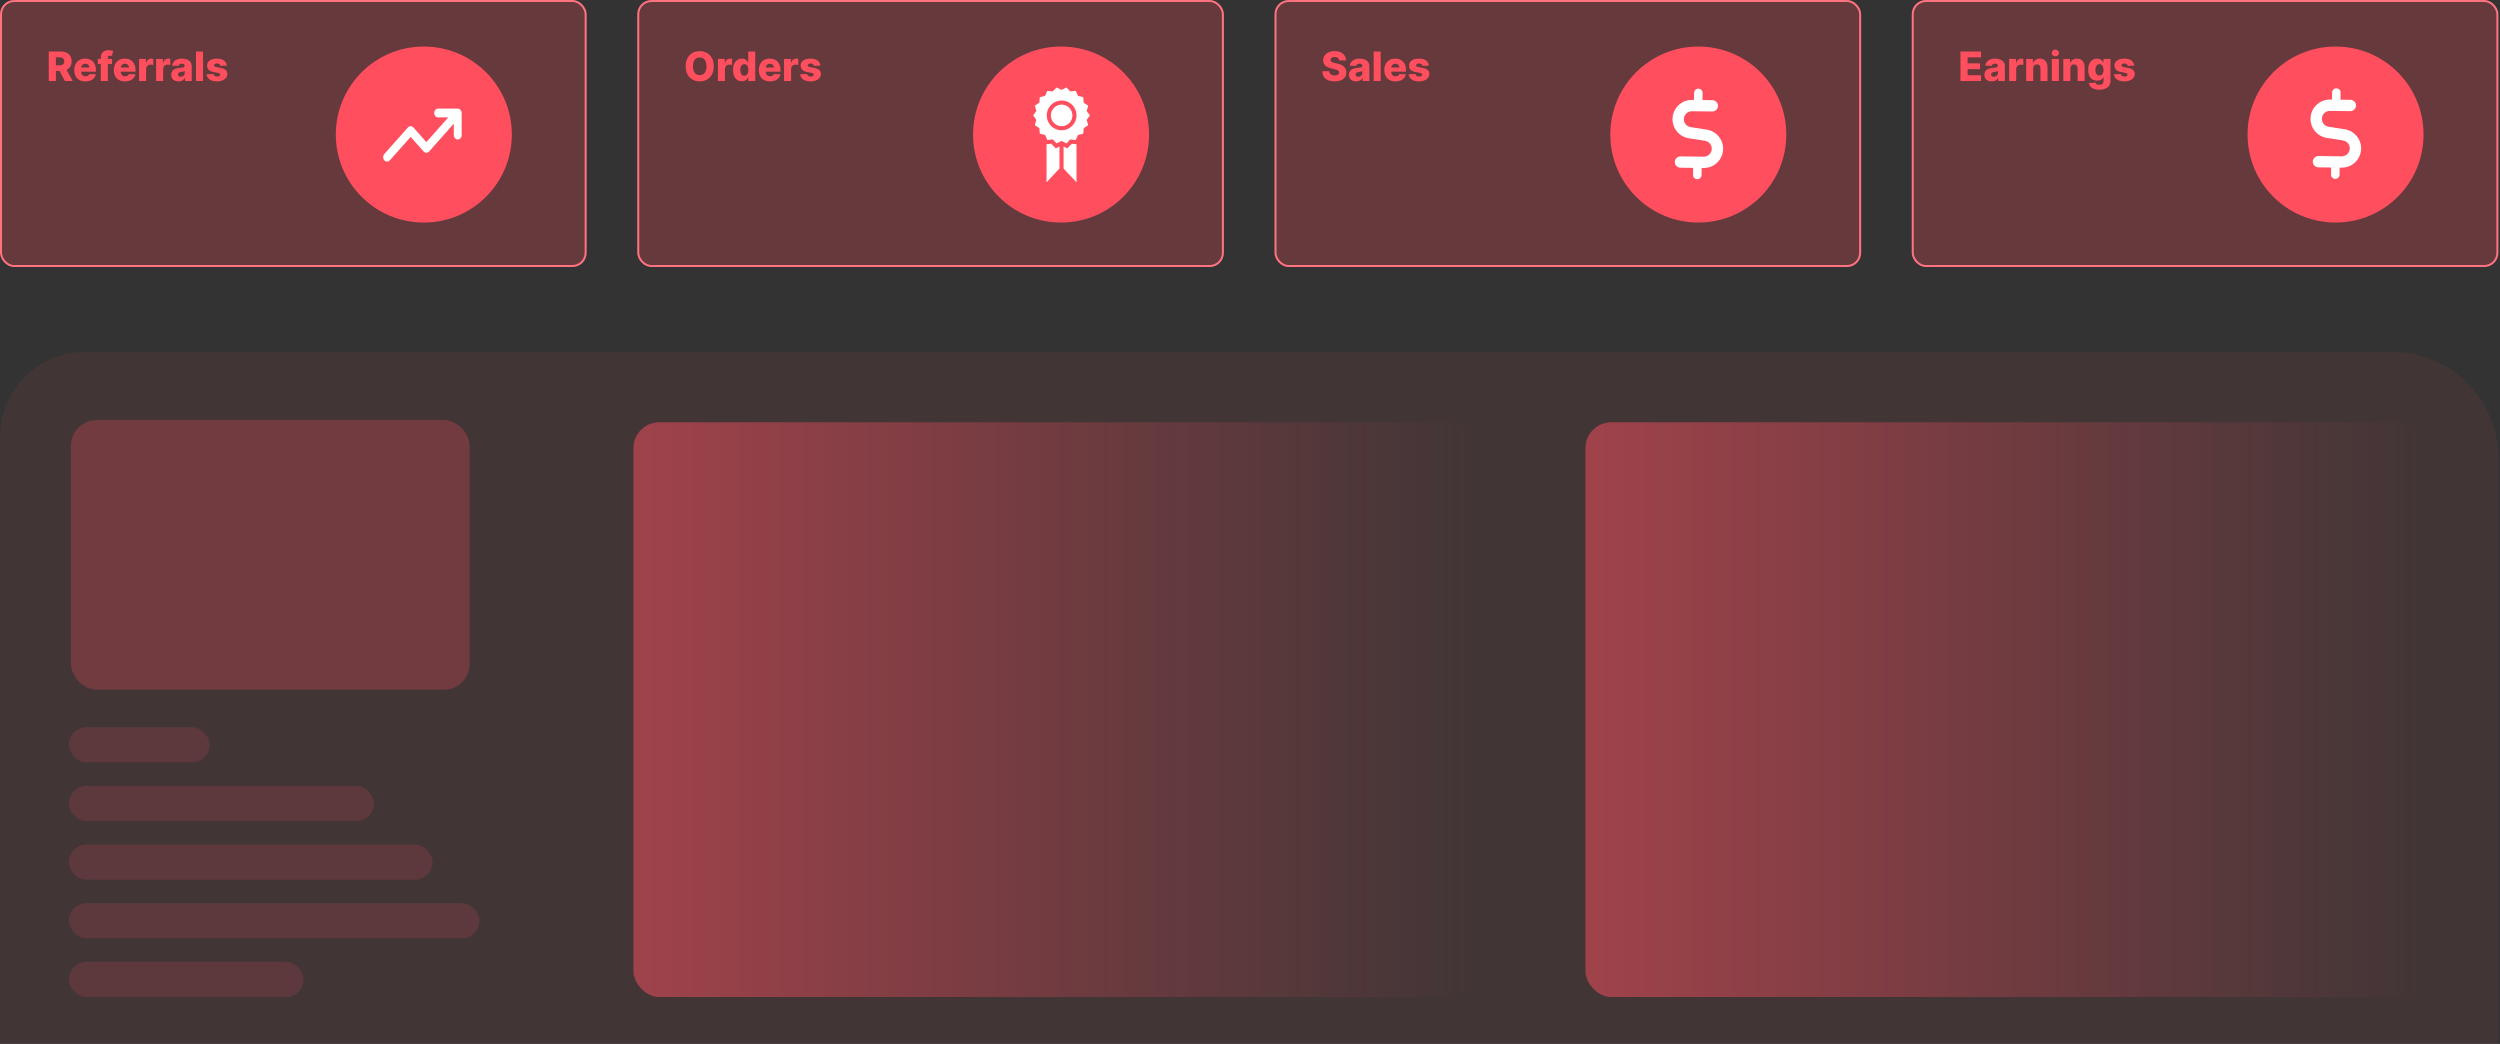 <svg width="1104" height="461" viewBox="0 0 1104 461" fill="none" xmlns="http://www.w3.org/2000/svg">
<rect x="0" y="0" width="1104" height="461" fill="#333333" stroke="none"/>
<rect x="0.447" y="0.447" width="258.179" height="117.029" rx="5.807" fill="#FF4F5F" fill-opacity="0.25" stroke="#FF727F" stroke-width="0.893"/>
<rect x="281.853" y="0.447" width="258.179" height="117.029" rx="5.807" fill="#FF4F5F" fill-opacity="0.25" stroke="#FF727F" stroke-width="0.893"/>
<rect x="563.26" y="0.447" width="258.179" height="117.029" rx="5.807" fill="#FF4F5F" fill-opacity="0.25" stroke="#FF727F" stroke-width="0.893"/>
<rect x="844.666" y="0.447" width="258.179" height="117.029" rx="5.807" fill="#FF4F5F" fill-opacity="0.25" stroke="#FF727F" stroke-width="0.893"/>
<circle cx="468.564" cy="59.411" r="38.861" fill="#FF4F5F"/>
<circle cx="1031.38" cy="59.411" r="38.861" fill="#FF4F5F"/>
<circle cx="749.971" cy="59.411" r="38.861" fill="#FF4F5F"/>
<circle cx="187.158" cy="59.411" r="38.861" fill="#FF4F5F"/>
<path d="M21.531 35.759V22.765H26.898C27.871 22.765 28.711 22.94 29.417 23.291C30.128 23.638 30.676 24.137 31.061 24.789C31.445 25.436 31.638 26.203 31.638 27.092C31.638 27.993 31.441 28.758 31.048 29.389C30.654 30.015 30.096 30.493 29.373 30.823C28.649 31.148 27.793 31.311 26.803 31.311H23.409V28.837H26.219C26.693 28.837 27.089 28.775 27.406 28.653C27.727 28.526 27.971 28.335 28.136 28.081C28.3 27.823 28.383 27.494 28.383 27.092C28.383 26.69 28.3 26.358 28.136 26.096C27.971 25.829 27.727 25.63 27.406 25.499C27.084 25.364 26.689 25.296 26.219 25.296H24.671V35.759H21.531ZM28.846 29.82L32.082 35.759H28.656L25.483 29.82H28.846ZM37.724 35.943C36.705 35.943 35.825 35.742 35.085 35.34C34.349 34.934 33.782 34.357 33.384 33.608C32.991 32.855 32.794 31.96 32.794 30.924C32.794 29.917 32.993 29.038 33.391 28.285C33.788 27.527 34.349 26.939 35.072 26.521C35.795 26.098 36.648 25.886 37.629 25.886C38.323 25.886 38.957 25.994 39.532 26.21C40.108 26.425 40.605 26.745 41.023 27.168C41.442 27.591 41.768 28.113 42.001 28.735C42.233 29.353 42.35 30.061 42.35 30.861V31.635H33.879V29.833H39.463C39.458 29.503 39.38 29.209 39.228 28.951C39.076 28.693 38.866 28.492 38.6 28.348C38.337 28.2 38.035 28.126 37.693 28.126C37.346 28.126 37.035 28.204 36.76 28.361C36.485 28.513 36.267 28.722 36.106 28.989C35.946 29.251 35.861 29.549 35.852 29.884V31.717C35.852 32.115 35.931 32.464 36.087 32.764C36.244 33.06 36.466 33.291 36.753 33.456C37.041 33.621 37.384 33.703 37.781 33.703C38.056 33.703 38.306 33.665 38.53 33.589C38.754 33.513 38.947 33.401 39.107 33.253C39.268 33.105 39.389 32.923 39.469 32.707L42.318 32.789C42.199 33.428 41.939 33.984 41.537 34.458C41.14 34.928 40.617 35.294 39.97 35.556C39.323 35.814 38.574 35.943 37.724 35.943ZM49.473 26.013V28.297H43.205V26.013H49.473ZM44.512 35.759V25.518C44.512 24.765 44.653 24.141 44.937 23.646C45.22 23.147 45.614 22.775 46.117 22.53C46.62 22.28 47.202 22.155 47.862 22.155C48.293 22.155 48.699 22.189 49.08 22.257C49.465 22.32 49.75 22.378 49.936 22.428L49.441 24.7C49.327 24.662 49.188 24.63 49.023 24.605C48.862 24.579 48.71 24.567 48.566 24.567C48.202 24.567 47.953 24.647 47.817 24.808C47.682 24.968 47.614 25.188 47.614 25.468V35.759H44.512ZM55.207 35.943C54.188 35.943 53.308 35.742 52.568 35.34C51.832 34.934 51.265 34.357 50.867 33.608C50.474 32.855 50.278 31.96 50.278 30.924C50.278 29.917 50.476 29.038 50.874 28.285C51.272 27.527 51.832 26.939 52.555 26.521C53.279 26.098 54.131 25.886 55.112 25.886C55.806 25.886 56.44 25.994 57.016 26.21C57.591 26.425 58.088 26.745 58.507 27.168C58.925 27.591 59.251 28.113 59.484 28.735C59.717 29.353 59.833 30.061 59.833 30.861V31.635H51.362V29.833H56.946C56.942 29.503 56.863 29.209 56.711 28.951C56.559 28.693 56.349 28.492 56.083 28.348C55.821 28.2 55.518 28.126 55.176 28.126C54.829 28.126 54.518 28.204 54.243 28.361C53.968 28.513 53.75 28.722 53.59 28.989C53.429 29.251 53.344 29.549 53.336 29.884V31.717C53.336 32.115 53.414 32.464 53.57 32.764C53.727 33.06 53.949 33.291 54.237 33.456C54.524 33.621 54.867 33.703 55.264 33.703C55.539 33.703 55.789 33.665 56.013 33.589C56.237 33.513 56.43 33.401 56.591 33.253C56.751 33.105 56.872 32.923 56.952 32.707L59.801 32.789C59.683 33.428 59.422 33.984 59.021 34.458C58.623 34.928 58.101 35.294 57.453 35.556C56.806 35.814 56.058 35.943 55.207 35.943ZM61.417 35.759V26.013H64.431V27.79H64.533C64.71 27.147 65 26.669 65.402 26.356C65.804 26.038 66.271 25.88 66.804 25.88C66.948 25.88 67.096 25.89 67.248 25.912C67.401 25.928 67.542 25.956 67.673 25.994V28.691C67.525 28.64 67.331 28.6 67.09 28.57C66.853 28.541 66.641 28.526 66.455 28.526C66.087 28.526 65.755 28.608 65.459 28.773C65.167 28.934 64.937 29.16 64.767 29.452C64.603 29.74 64.52 30.078 64.52 30.467V35.759H61.417ZM68.938 35.759V26.013H71.951V27.79H72.053C72.231 27.147 72.52 26.669 72.922 26.356C73.324 26.038 73.791 25.88 74.324 25.88C74.468 25.88 74.616 25.89 74.769 25.912C74.921 25.928 75.062 25.956 75.194 25.994V28.691C75.046 28.64 74.851 28.6 74.61 28.57C74.373 28.541 74.162 28.526 73.975 28.526C73.607 28.526 73.275 28.608 72.979 28.773C72.687 28.934 72.457 29.16 72.288 29.452C72.123 29.74 72.04 30.078 72.04 30.467V35.759H68.938ZM78.839 35.924C78.217 35.924 77.665 35.82 77.183 35.613C76.705 35.401 76.326 35.084 76.047 34.661C75.772 34.234 75.635 33.699 75.635 33.056C75.635 32.514 75.73 32.058 75.92 31.685C76.111 31.313 76.373 31.011 76.707 30.778C77.041 30.545 77.426 30.37 77.862 30.252C78.297 30.129 78.763 30.046 79.257 30.004C79.812 29.953 80.258 29.9 80.596 29.845C80.935 29.786 81.18 29.704 81.332 29.598C81.489 29.488 81.567 29.334 81.567 29.135V29.103C81.567 28.777 81.455 28.526 81.231 28.348C81.007 28.17 80.704 28.081 80.323 28.081C79.913 28.081 79.583 28.17 79.334 28.348C79.084 28.526 78.925 28.771 78.858 29.084L75.996 28.983C76.081 28.39 76.299 27.862 76.65 27.396C77.005 26.927 77.492 26.559 78.109 26.292C78.731 26.022 79.478 25.886 80.349 25.886C80.971 25.886 81.544 25.96 82.068 26.108C82.593 26.252 83.05 26.464 83.439 26.743C83.828 27.018 84.128 27.356 84.34 27.758C84.555 28.16 84.663 28.619 84.663 29.135V35.759H81.745V34.401H81.669C81.495 34.731 81.273 35.01 81.002 35.239C80.736 35.467 80.421 35.638 80.057 35.752C79.697 35.867 79.291 35.924 78.839 35.924ZM79.797 33.893C80.131 33.893 80.431 33.826 80.698 33.69C80.969 33.555 81.184 33.369 81.345 33.132C81.506 32.891 81.586 32.612 81.586 32.294V31.368C81.497 31.415 81.389 31.457 81.263 31.495C81.14 31.533 81.004 31.569 80.856 31.603C80.708 31.637 80.556 31.666 80.4 31.692C80.243 31.717 80.093 31.74 79.949 31.762C79.657 31.808 79.408 31.88 79.2 31.977C78.997 32.075 78.841 32.201 78.731 32.358C78.625 32.51 78.572 32.692 78.572 32.904C78.572 33.225 78.686 33.47 78.915 33.64C79.148 33.809 79.442 33.893 79.797 33.893ZM89.663 22.765V35.759H86.56V22.765H89.663ZM100.146 28.989L97.297 29.065C97.268 28.862 97.188 28.682 97.056 28.526C96.925 28.365 96.754 28.24 96.543 28.151C96.335 28.058 96.094 28.012 95.819 28.012C95.46 28.012 95.153 28.084 94.899 28.227C94.65 28.371 94.527 28.566 94.531 28.811C94.527 29.002 94.603 29.166 94.76 29.306C94.92 29.446 95.206 29.558 95.616 29.642L97.494 29.998C98.467 30.184 99.19 30.493 99.664 30.924C100.142 31.355 100.383 31.927 100.387 32.637C100.383 33.306 100.184 33.887 99.791 34.382C99.402 34.877 98.869 35.262 98.192 35.537C97.515 35.807 96.741 35.943 95.87 35.943C94.478 35.943 93.381 35.657 92.577 35.086C91.778 34.511 91.321 33.741 91.207 32.777L94.271 32.701C94.339 33.056 94.514 33.327 94.798 33.513C95.081 33.699 95.443 33.792 95.883 33.792C96.28 33.792 96.604 33.718 96.853 33.57C97.103 33.422 97.23 33.225 97.234 32.98C97.23 32.76 97.132 32.584 96.942 32.453C96.752 32.318 96.454 32.212 96.048 32.136L94.347 31.812C93.37 31.635 92.642 31.307 92.165 30.829C91.686 30.347 91.45 29.733 91.454 28.989C91.45 28.337 91.623 27.781 91.974 27.32C92.325 26.855 92.824 26.5 93.472 26.254C94.119 26.009 94.882 25.886 95.762 25.886C97.082 25.886 98.122 26.163 98.884 26.717C99.645 27.267 100.066 28.024 100.146 28.989Z" fill="#FF4F5F"/>
<path d="M315.202 29.262C315.202 30.691 314.927 31.903 314.377 32.897C313.827 33.891 313.082 34.646 312.143 35.162C311.209 35.678 310.16 35.936 308.996 35.936C307.829 35.936 306.778 35.676 305.843 35.156C304.908 34.636 304.166 33.881 303.616 32.891C303.07 31.897 302.797 30.687 302.797 29.262C302.797 27.832 303.07 26.62 303.616 25.626C304.166 24.632 304.908 23.877 305.843 23.361C306.778 22.845 307.829 22.587 308.996 22.587C310.16 22.587 311.209 22.845 312.143 23.361C313.082 23.877 313.827 24.632 314.377 25.626C314.927 26.62 315.202 27.832 315.202 29.262ZM311.991 29.262C311.991 28.416 311.871 27.701 311.629 27.117C311.393 26.533 311.05 26.091 310.602 25.791C310.157 25.491 309.622 25.341 308.996 25.341C308.375 25.341 307.84 25.491 307.391 25.791C306.943 26.091 306.598 26.533 306.357 27.117C306.12 27.701 306.002 28.416 306.002 29.262C306.002 30.108 306.12 30.823 306.357 31.406C306.598 31.99 306.943 32.432 307.391 32.732C307.84 33.033 308.375 33.183 308.996 33.183C309.622 33.183 310.157 33.033 310.602 32.732C311.05 32.432 311.393 31.99 311.629 31.406C311.871 30.823 311.991 30.108 311.991 29.262ZM317.035 35.759V26.013H320.049V27.79H320.151C320.328 27.147 320.618 26.669 321.02 26.356C321.422 26.038 321.889 25.88 322.422 25.88C322.566 25.88 322.714 25.89 322.866 25.912C323.018 25.928 323.16 25.956 323.291 25.994V28.691C323.143 28.64 322.949 28.6 322.708 28.57C322.471 28.541 322.259 28.526 322.073 28.526C321.705 28.526 321.373 28.608 321.077 28.773C320.785 28.934 320.555 29.16 320.385 29.452C320.22 29.74 320.138 30.078 320.138 30.467V35.759H317.035ZM327.609 35.898C326.89 35.898 326.236 35.712 325.648 35.34C325.06 34.968 324.591 34.41 324.24 33.665C323.889 32.92 323.713 31.996 323.713 30.892C323.713 29.746 323.895 28.803 324.259 28.062C324.623 27.322 325.099 26.774 325.686 26.419C326.279 26.064 326.915 25.886 327.596 25.886C328.108 25.886 328.546 25.975 328.91 26.153C329.273 26.326 329.574 26.55 329.811 26.825C330.048 27.1 330.227 27.386 330.35 27.682H330.413V22.765H333.516V35.759H330.445V34.179H330.35C330.219 34.479 330.033 34.761 329.792 35.023C329.551 35.285 329.248 35.496 328.884 35.657C328.525 35.818 328.1 35.898 327.609 35.898ZM328.688 33.481C329.064 33.481 329.386 33.375 329.652 33.164C329.919 32.948 330.124 32.646 330.267 32.256C330.411 31.867 330.483 31.41 330.483 30.886C330.483 30.353 330.411 29.894 330.267 29.509C330.128 29.124 329.923 28.828 329.652 28.621C329.386 28.414 329.064 28.31 328.688 28.31C328.303 28.31 327.977 28.416 327.71 28.627C327.444 28.839 327.241 29.137 327.101 29.522C326.966 29.907 326.898 30.361 326.898 30.886C326.898 31.41 326.968 31.867 327.108 32.256C327.247 32.646 327.448 32.948 327.71 33.164C327.977 33.375 328.303 33.481 328.688 33.481ZM340.034 35.943C339.014 35.943 338.135 35.742 337.394 35.34C336.658 34.934 336.092 34.357 335.694 33.608C335.301 32.855 335.104 31.96 335.104 30.924C335.104 29.917 335.303 29.038 335.7 28.285C336.098 27.527 336.658 26.939 337.382 26.521C338.105 26.098 338.957 25.886 339.939 25.886C340.632 25.886 341.267 25.994 341.842 26.21C342.417 26.425 342.914 26.745 343.333 27.168C343.752 27.591 344.078 28.113 344.31 28.735C344.543 29.353 344.659 30.061 344.659 30.861V31.635H336.189V29.833H341.772C341.768 29.503 341.69 29.209 341.537 28.951C341.385 28.693 341.176 28.492 340.909 28.348C340.647 28.2 340.345 28.126 340.002 28.126C339.655 28.126 339.344 28.204 339.069 28.361C338.794 28.513 338.577 28.722 338.416 28.989C338.255 29.251 338.17 29.549 338.162 29.884V31.717C338.162 32.115 338.24 32.464 338.397 32.764C338.553 33.06 338.775 33.291 339.063 33.456C339.351 33.621 339.693 33.703 340.091 33.703C340.366 33.703 340.615 33.665 340.84 33.589C341.064 33.513 341.256 33.401 341.417 33.253C341.578 33.105 341.698 32.923 341.779 32.707L344.627 32.789C344.509 33.428 344.249 33.984 343.847 34.458C343.449 34.928 342.927 35.294 342.28 35.556C341.633 35.814 340.884 35.943 340.034 35.943ZM346.244 35.759V26.013H349.258V27.79H349.359C349.537 27.147 349.827 26.669 350.228 26.356C350.63 26.038 351.098 25.88 351.631 25.88C351.774 25.88 351.922 25.89 352.075 25.912C352.227 25.928 352.369 25.956 352.5 25.994V28.691C352.352 28.64 352.157 28.6 351.916 28.57C351.679 28.541 351.468 28.526 351.282 28.526C350.914 28.526 350.582 28.608 350.285 28.773C349.994 28.934 349.763 29.16 349.594 29.452C349.429 29.74 349.346 30.078 349.346 30.467V35.759H346.244ZM362.272 28.989L359.424 29.065C359.394 28.862 359.314 28.682 359.183 28.526C359.051 28.365 358.88 28.24 358.669 28.151C358.461 28.058 358.22 28.012 357.945 28.012C357.586 28.012 357.279 28.084 357.025 28.227C356.776 28.371 356.653 28.566 356.657 28.811C356.653 29.002 356.729 29.166 356.886 29.306C357.046 29.446 357.332 29.558 357.742 29.642L359.62 29.998C360.593 30.184 361.316 30.493 361.79 30.924C362.268 31.355 362.509 31.927 362.514 32.637C362.509 33.306 362.311 33.887 361.917 34.382C361.528 34.877 360.995 35.262 360.318 35.537C359.641 35.807 358.867 35.943 357.996 35.943C356.604 35.943 355.507 35.657 354.703 35.086C353.904 34.511 353.447 33.741 353.333 32.777L356.397 32.701C356.465 33.056 356.64 33.327 356.924 33.513C357.207 33.699 357.569 33.792 358.009 33.792C358.406 33.792 358.73 33.718 358.979 33.57C359.229 33.422 359.356 33.225 359.36 32.98C359.356 32.76 359.259 32.584 359.068 32.453C358.878 32.318 358.58 32.212 358.174 32.136L356.473 31.812C355.496 31.635 354.769 31.307 354.291 30.829C353.813 30.347 353.576 29.733 353.58 28.989C353.576 28.337 353.749 27.781 354.1 27.32C354.451 26.855 354.95 26.5 355.598 26.254C356.245 26.009 357.008 25.886 357.888 25.886C359.208 25.886 360.248 26.163 361.01 26.717C361.771 27.267 362.192 28.024 362.272 28.989Z" fill="#FF4F5F"/>
<path d="M591.367 26.66C591.325 26.195 591.137 25.833 590.803 25.575C590.473 25.313 590.001 25.182 589.388 25.182C588.982 25.182 588.643 25.235 588.373 25.341C588.102 25.446 587.899 25.592 587.763 25.778C587.628 25.96 587.558 26.17 587.554 26.407C587.546 26.601 587.584 26.772 587.668 26.92C587.757 27.069 587.884 27.2 588.049 27.314C588.218 27.424 588.421 27.521 588.658 27.606C588.895 27.69 589.161 27.764 589.458 27.828L590.574 28.081C591.217 28.221 591.784 28.407 592.275 28.64C592.77 28.872 593.184 29.15 593.518 29.471C593.857 29.793 594.113 30.163 594.286 30.581C594.459 31 594.548 31.47 594.552 31.99C594.548 32.811 594.341 33.515 593.931 34.103C593.52 34.691 592.93 35.141 592.16 35.454C591.395 35.767 590.471 35.924 589.388 35.924C588.301 35.924 587.353 35.761 586.545 35.435C585.737 35.109 585.109 34.615 584.661 33.95C584.212 33.286 583.982 32.447 583.969 31.432H586.977C587.002 31.85 587.114 32.199 587.313 32.478C587.512 32.758 587.785 32.969 588.131 33.113C588.483 33.257 588.889 33.329 589.35 33.329C589.773 33.329 590.132 33.272 590.428 33.157C590.729 33.043 590.959 32.885 591.12 32.681C591.281 32.478 591.363 32.246 591.367 31.984C591.363 31.738 591.287 31.529 591.139 31.355C590.991 31.178 590.762 31.026 590.454 30.899C590.149 30.767 589.76 30.647 589.286 30.537L587.928 30.22C586.803 29.962 585.917 29.545 585.27 28.97C584.623 28.39 584.301 27.608 584.305 26.622C584.301 25.819 584.517 25.114 584.953 24.509C585.388 23.904 585.991 23.433 586.761 23.095C587.531 22.756 588.408 22.587 589.394 22.587C590.401 22.587 591.274 22.758 592.014 23.101C592.759 23.439 593.336 23.915 593.747 24.528C594.157 25.142 594.366 25.852 594.375 26.66H591.367ZM598.886 35.924C598.264 35.924 597.712 35.82 597.23 35.613C596.752 35.401 596.373 35.084 596.094 34.661C595.819 34.234 595.682 33.699 595.682 33.056C595.682 32.514 595.777 32.058 595.967 31.685C596.158 31.313 596.42 31.011 596.754 30.778C597.088 30.545 597.473 30.37 597.909 30.252C598.345 30.129 598.81 30.046 599.305 30.004C599.859 29.953 600.305 29.9 600.643 29.845C600.982 29.786 601.227 29.704 601.379 29.598C601.536 29.488 601.614 29.334 601.614 29.135V29.103C601.614 28.777 601.502 28.526 601.278 28.348C601.054 28.17 600.751 28.081 600.371 28.081C599.96 28.081 599.63 28.17 599.381 28.348C599.131 28.526 598.973 28.771 598.905 29.084L596.043 28.983C596.128 28.39 596.346 27.862 596.697 27.396C597.052 26.927 597.539 26.559 598.156 26.292C598.778 26.022 599.525 25.886 600.396 25.886C601.018 25.886 601.591 25.96 602.115 26.108C602.64 26.252 603.097 26.464 603.486 26.743C603.875 27.018 604.175 27.356 604.387 27.758C604.603 28.16 604.711 28.619 604.711 29.135V35.759H601.792V34.401H601.716C601.542 34.731 601.32 35.01 601.05 35.239C600.783 35.467 600.468 35.638 600.104 35.752C599.745 35.867 599.339 35.924 598.886 35.924ZM599.844 33.893C600.178 33.893 600.478 33.826 600.745 33.69C601.016 33.555 601.231 33.369 601.392 33.132C601.553 32.891 601.633 32.612 601.633 32.294V31.368C601.544 31.415 601.437 31.457 601.31 31.495C601.187 31.533 601.052 31.569 600.904 31.603C600.756 31.637 600.603 31.666 600.447 31.692C600.29 31.717 600.14 31.74 599.996 31.762C599.704 31.808 599.455 31.88 599.248 31.977C599.045 32.075 598.888 32.201 598.778 32.358C598.672 32.51 598.619 32.692 598.619 32.904C598.619 33.225 598.734 33.47 598.962 33.64C599.195 33.809 599.489 33.893 599.844 33.893ZM609.71 22.765V35.759H606.608V22.765H609.71ZM616.241 35.943C615.221 35.943 614.341 35.742 613.601 35.34C612.865 34.934 612.298 34.357 611.901 33.608C611.507 32.855 611.311 31.96 611.311 30.924C611.311 29.917 611.51 29.038 611.907 28.285C612.305 27.527 612.865 26.939 613.589 26.521C614.312 26.098 615.164 25.886 616.145 25.886C616.839 25.886 617.474 25.994 618.049 26.21C618.624 26.425 619.121 26.745 619.54 27.168C619.959 27.591 620.284 28.113 620.517 28.735C620.75 29.353 620.866 30.061 620.866 30.861V31.635H612.396V29.833H617.979C617.975 29.503 617.897 29.209 617.744 28.951C617.592 28.693 617.383 28.492 617.116 28.348C616.854 28.2 616.552 28.126 616.209 28.126C615.862 28.126 615.551 28.204 615.276 28.361C615.001 28.513 614.783 28.722 614.623 28.989C614.462 29.251 614.377 29.549 614.369 29.884V31.717C614.369 32.115 614.447 32.464 614.604 32.764C614.76 33.06 614.982 33.291 615.27 33.456C615.558 33.621 615.9 33.703 616.298 33.703C616.573 33.703 616.822 33.665 617.046 33.589C617.271 33.513 617.463 33.401 617.624 33.253C617.785 33.105 617.905 32.923 617.985 32.707L620.834 32.789C620.716 33.428 620.456 33.984 620.054 34.458C619.656 34.928 619.134 35.294 618.487 35.556C617.84 35.814 617.091 35.943 616.241 35.943ZM630.959 28.989L628.11 29.065C628.081 28.862 628 28.682 627.869 28.526C627.738 28.365 627.567 28.24 627.355 28.151C627.148 28.058 626.907 28.012 626.632 28.012C626.272 28.012 625.966 28.084 625.712 28.227C625.462 28.371 625.34 28.566 625.344 28.811C625.34 29.002 625.416 29.166 625.572 29.306C625.733 29.446 626.019 29.558 626.429 29.642L628.307 29.998C629.28 30.184 630.003 30.493 630.477 30.924C630.955 31.355 631.196 31.927 631.2 32.637C631.196 33.306 630.997 33.887 630.604 34.382C630.215 34.877 629.682 35.262 629.005 35.537C628.328 35.807 627.554 35.943 626.683 35.943C625.291 35.943 624.193 35.657 623.39 35.086C622.59 34.511 622.133 33.741 622.019 32.777L625.084 32.701C625.151 33.056 625.327 33.327 625.61 33.513C625.894 33.699 626.255 33.792 626.695 33.792C627.093 33.792 627.417 33.718 627.666 33.57C627.916 33.422 628.043 33.225 628.047 32.98C628.043 32.76 627.945 32.584 627.755 32.453C627.565 32.318 627.266 32.212 626.86 32.136L625.16 31.812C624.183 31.635 623.455 31.307 622.977 30.829C622.499 30.347 622.262 29.733 622.267 28.989C622.262 28.337 622.436 27.781 622.787 27.32C623.138 26.855 623.637 26.5 624.284 26.254C624.932 26.009 625.695 25.886 626.575 25.886C627.895 25.886 628.935 26.163 629.696 26.717C630.458 27.267 630.879 28.024 630.959 28.989Z" fill="#FF4F5F"/>
<path d="M865.75 35.759V22.765H874.81V25.315H868.891V27.98H874.347V30.537H868.891V33.208H874.81V35.759H865.75ZM879.525 35.924C878.903 35.924 878.351 35.82 877.869 35.613C877.391 35.401 877.012 35.084 876.733 34.661C876.458 34.234 876.321 33.699 876.321 33.056C876.321 32.514 876.416 32.058 876.606 31.685C876.796 31.313 877.059 31.011 877.393 30.778C877.727 30.545 878.112 30.37 878.548 30.252C878.983 30.129 879.449 30.046 879.943 30.004C880.498 29.953 880.944 29.9 881.282 29.845C881.621 29.786 881.866 29.704 882.018 29.598C882.175 29.488 882.253 29.334 882.253 29.135V29.103C882.253 28.777 882.141 28.526 881.917 28.348C881.693 28.17 881.39 28.081 881.009 28.081C880.599 28.081 880.269 28.17 880.02 28.348C879.77 28.526 879.611 28.771 879.544 29.084L876.682 28.983C876.767 28.39 876.985 27.862 877.336 27.396C877.691 26.927 878.177 26.559 878.795 26.292C879.417 26.022 880.163 25.886 881.035 25.886C881.657 25.886 882.23 25.96 882.754 26.108C883.279 26.252 883.736 26.464 884.125 26.743C884.514 27.018 884.814 27.356 885.026 27.758C885.241 28.16 885.349 28.619 885.349 29.135V35.759H882.431V34.401H882.355C882.181 34.731 881.959 35.01 881.688 35.239C881.422 35.467 881.107 35.638 880.743 35.752C880.383 35.867 879.977 35.924 879.525 35.924ZM880.483 33.893C880.817 33.893 881.117 33.826 881.384 33.69C881.654 33.555 881.87 33.369 882.031 33.132C882.192 32.891 882.272 32.612 882.272 32.294V31.368C882.183 31.415 882.075 31.457 881.948 31.495C881.826 31.533 881.69 31.569 881.542 31.603C881.394 31.637 881.242 31.666 881.086 31.692C880.929 31.717 880.779 31.74 880.635 31.762C880.343 31.808 880.094 31.88 879.886 31.977C879.683 32.075 879.527 32.201 879.417 32.358C879.311 32.51 879.258 32.692 879.258 32.904C879.258 33.225 879.372 33.47 879.601 33.64C879.833 33.809 880.127 33.893 880.483 33.893ZM887.246 35.759V26.013H890.26V27.79H890.362C890.539 27.147 890.829 26.669 891.231 26.356C891.633 26.038 892.1 25.88 892.633 25.88C892.777 25.88 892.925 25.89 893.077 25.912C893.23 25.928 893.371 25.956 893.502 25.994V28.691C893.354 28.64 893.16 28.6 892.919 28.57C892.682 28.541 892.47 28.526 892.284 28.526C891.916 28.526 891.584 28.608 891.288 28.773C890.996 28.934 890.766 29.16 890.596 29.452C890.431 29.74 890.349 30.078 890.349 30.467V35.759H887.246ZM897.869 30.201V35.759H894.767V26.013H897.717V27.802H897.825C898.041 27.206 898.409 26.738 898.929 26.4C899.449 26.058 900.069 25.886 900.788 25.886C901.473 25.886 902.067 26.041 902.571 26.349C903.078 26.654 903.472 27.081 903.751 27.631C904.034 28.177 904.174 28.815 904.17 29.547V35.759H901.067V30.156C901.071 29.615 900.934 29.192 900.655 28.887C900.38 28.583 899.997 28.43 899.506 28.43C899.18 28.43 898.893 28.502 898.643 28.646C898.398 28.786 898.208 28.987 898.072 29.249C897.941 29.511 897.873 29.828 897.869 30.201ZM906.091 35.759V26.013H909.193V35.759H906.091ZM907.645 24.877C907.209 24.877 906.835 24.734 906.522 24.446C906.209 24.154 906.052 23.803 906.052 23.393C906.052 22.987 906.209 22.64 906.522 22.352C906.835 22.06 907.209 21.914 907.645 21.914C908.085 21.914 908.459 22.06 908.768 22.352C909.081 22.64 909.238 22.987 909.238 23.393C909.238 23.803 909.081 24.154 908.768 24.446C908.459 24.734 908.085 24.877 907.645 24.877ZM914.271 30.201V35.759H911.168V26.013H914.118V27.802H914.226C914.442 27.206 914.81 26.738 915.33 26.4C915.851 26.058 916.47 25.886 917.189 25.886C917.875 25.886 918.469 26.041 918.972 26.349C919.48 26.654 919.873 27.081 920.152 27.631C920.436 28.177 920.575 28.815 920.571 29.547V35.759H917.468V30.156C917.473 29.615 917.335 29.192 917.056 28.887C916.781 28.583 916.398 28.43 915.908 28.43C915.582 28.43 915.294 28.502 915.045 28.646C914.799 28.786 914.609 28.987 914.474 29.249C914.343 29.511 914.275 29.828 914.271 30.201ZM927.035 39.617C926.109 39.617 925.315 39.487 924.656 39.229C923.996 38.971 923.478 38.618 923.101 38.17C922.725 37.721 922.498 37.214 922.422 36.647L925.36 36.482C925.415 36.681 925.516 36.854 925.664 37.002C925.817 37.15 926.013 37.265 926.254 37.345C926.5 37.425 926.787 37.466 927.117 37.466C927.638 37.466 928.067 37.339 928.405 37.085C928.748 36.835 928.919 36.398 928.919 35.772V34.058H928.811C928.689 34.359 928.503 34.627 928.253 34.864C928.004 35.101 927.693 35.287 927.32 35.422C926.952 35.558 926.529 35.626 926.051 35.626C925.341 35.626 924.689 35.461 924.097 35.131C923.509 34.797 923.038 34.28 922.682 33.583C922.331 32.88 922.156 31.977 922.156 30.873C922.156 29.735 922.338 28.799 922.701 28.062C923.065 27.322 923.541 26.774 924.129 26.419C924.721 26.064 925.358 25.886 926.039 25.886C926.551 25.886 926.988 25.975 927.352 26.153C927.72 26.326 928.023 26.55 928.259 26.825C928.496 27.1 928.676 27.386 928.799 27.682H928.888V26.013H931.978V35.797C931.978 36.622 931.77 37.318 931.356 37.884C930.941 38.451 930.362 38.88 929.617 39.172C928.873 39.468 928.012 39.617 927.035 39.617ZM927.13 33.367C927.507 33.367 927.828 33.267 928.094 33.069C928.361 32.87 928.566 32.584 928.71 32.212C928.854 31.84 928.926 31.393 928.926 30.873C928.926 30.345 928.854 29.89 928.71 29.509C928.57 29.124 928.365 28.828 928.094 28.621C927.828 28.414 927.507 28.31 927.13 28.31C926.745 28.31 926.419 28.416 926.153 28.627C925.886 28.839 925.683 29.137 925.544 29.522C925.408 29.902 925.341 30.353 925.341 30.873C925.341 31.393 925.411 31.84 925.55 32.212C925.69 32.584 925.891 32.87 926.153 33.069C926.419 33.267 926.745 33.367 927.13 33.367ZM942.464 28.989L939.615 29.065C939.586 28.862 939.505 28.682 939.374 28.526C939.243 28.365 939.072 28.24 938.86 28.151C938.653 28.058 938.412 28.012 938.137 28.012C937.777 28.012 937.471 28.084 937.217 28.227C936.967 28.371 936.845 28.566 936.849 28.811C936.845 29.002 936.921 29.166 937.077 29.306C937.238 29.446 937.523 29.558 937.934 29.642L939.812 29.998C940.785 30.184 941.508 30.493 941.982 30.924C942.46 31.355 942.701 31.927 942.705 32.637C942.701 33.306 942.502 33.887 942.109 34.382C941.719 34.877 941.187 35.262 940.51 35.537C939.833 35.807 939.059 35.943 938.188 35.943C936.796 35.943 935.698 35.657 934.895 35.086C934.095 34.511 933.638 33.741 933.524 32.777L936.589 32.701C936.656 33.056 936.832 33.327 937.115 33.513C937.399 33.699 937.76 33.792 938.2 33.792C938.598 33.792 938.921 33.718 939.171 33.57C939.421 33.422 939.547 33.225 939.552 32.98C939.547 32.76 939.45 32.584 939.26 32.453C939.069 32.318 938.771 32.212 938.365 32.136L936.665 31.812C935.688 31.635 934.96 31.307 934.482 30.829C934.004 30.347 933.767 29.733 933.772 28.989C933.767 28.337 933.941 27.781 934.292 27.32C934.643 26.855 935.142 26.5 935.789 26.254C936.436 26.009 937.2 25.886 938.08 25.886C939.399 25.886 940.44 26.163 941.201 26.717C941.963 27.267 942.384 28.024 942.464 28.989Z" fill="#FF4F5F"/>
<path d="M203.731 49.163C203.555 48.686 203.219 48.308 202.795 48.11C202.587 48.01 202.363 47.957 202.137 47.954H193.474C193.015 47.954 192.574 48.16 192.249 48.525C191.924 48.891 191.741 49.386 191.741 49.903C191.741 50.42 191.924 50.916 192.249 51.282C192.574 51.647 193.015 51.852 193.474 51.852H197.961L188.276 62.748L182.576 56.316C182.415 56.133 182.223 55.988 182.012 55.889C181.801 55.79 181.575 55.739 181.346 55.739C181.117 55.739 180.891 55.79 180.68 55.889C180.468 55.988 180.277 56.133 180.116 56.316L169.72 68.011C169.558 68.192 169.429 68.408 169.341 68.645C169.253 68.883 169.208 69.138 169.208 69.395C169.208 69.652 169.253 69.907 169.341 70.144C169.429 70.382 169.558 70.598 169.72 70.779C169.881 70.962 170.073 71.106 170.284 71.205C170.495 71.304 170.722 71.355 170.95 71.355C171.179 71.355 171.406 71.304 171.617 71.205C171.828 71.106 172.019 70.962 172.181 70.779L181.346 60.448L187.046 66.88C187.207 67.063 187.399 67.208 187.61 67.307C187.821 67.406 188.048 67.457 188.276 67.457C188.505 67.457 188.731 67.406 188.943 67.307C189.154 67.208 189.345 67.063 189.506 66.88L200.404 54.601V59.649C200.404 60.166 200.587 60.662 200.912 61.027C201.237 61.393 201.677 61.598 202.137 61.598C202.596 61.598 203.037 61.393 203.362 61.027C203.687 60.662 203.87 60.166 203.87 59.649V49.903C203.867 49.649 203.82 49.397 203.731 49.163Z" fill="white"/>
<path d="M473.32 63.467L475.387 63.684V80.51L469.677 74.413V64.713L471.336 65.523L473.32 63.467ZM464.219 63.467L462.151 63.684V80.51L467.861 74.413V64.713L466.203 65.523L464.219 63.467ZM479.878 52.925L480.547 55.254L478.539 56.608L478.371 59.027L476.021 59.612L475.037 61.826L472.628 61.571L470.946 63.309L468.77 62.246L466.593 63.309L464.911 61.565L462.502 61.82L461.518 59.606L459.168 59.027L459 56.611L456.986 55.252L457.655 52.924L456.236 50.962L457.66 49.003L456.986 46.679L458.996 45.325L459.164 42.909L461.518 42.33L462.502 40.116L464.911 40.37L466.593 38.627L468.77 39.69L470.946 38.627L472.628 40.37L475.037 40.116L476.021 42.33L478.371 42.915L478.539 45.331L480.547 46.685L479.878 49.013L481.304 50.962L479.878 52.925ZM475.397 50.962C475.397 49.661 475.012 48.39 474.289 47.308C473.566 46.226 472.539 45.383 471.337 44.885C470.135 44.388 468.812 44.257 467.536 44.511C466.261 44.765 465.088 45.391 464.169 46.311C463.249 47.231 462.622 48.403 462.368 49.679C462.115 50.955 462.245 52.278 462.743 53.48C463.241 54.681 464.084 55.709 465.165 56.431C466.247 57.154 467.519 57.54 468.82 57.54C470.563 57.537 472.235 56.843 473.468 55.61C474.701 54.377 475.395 52.706 475.397 50.962ZM468.82 46.202C467.878 46.202 466.958 46.481 466.175 47.004C465.392 47.527 464.782 48.271 464.422 49.141C464.061 50.01 463.967 50.968 464.151 51.891C464.335 52.814 464.788 53.663 465.454 54.328C466.119 54.994 466.968 55.447 467.891 55.631C468.814 55.815 469.772 55.721 470.641 55.36C471.511 55 472.255 54.39 472.778 53.607C473.301 52.824 473.58 51.904 473.58 50.962C473.576 49.701 473.074 48.493 472.182 47.602C471.29 46.71 470.081 46.208 468.82 46.205V46.202Z" fill="white"/>
<path d="M0 192.89C0 172.181 16.788 155.393 37.498 155.393H1056.42C1082.31 155.393 1103.29 176.378 1103.29 202.265V460.999H0V192.89Z" fill="#FF4F5F" fill-opacity="0.07"/>
<rect x="31.298" y="185.452" width="176.112" height="119.135" rx="11.443" fill="#FF4F5F" fill-opacity="0.25"/>
<rect x="30.438" y="321.146" width="62.157" height="15.539" rx="7.77" fill="#FF4F5F" fill-opacity="0.15"/>
<rect x="30.438" y="347.045" width="134.674" height="15.539" rx="7.77" fill="#FF4F5F" fill-opacity="0.15"/>
<rect x="30.438" y="372.943" width="160.573" height="15.539" rx="7.77" fill="#FF4F5F" fill-opacity="0.15"/>
<rect x="30.438" y="398.842" width="181.292" height="15.539" rx="7.77" fill="#FF4F5F" fill-opacity="0.15"/>
<rect x="30.438" y="424.74" width="103.596" height="15.539" rx="7.77" fill="#FF4F5F" fill-opacity="0.15"/>
<rect x="279.708" y="186.473" width="372.091" height="253.809" rx="11.443" fill="url(#paint0_linear_11_333)" fill-opacity="0.5"/>
<rect x="700.123" y="186.473" width="372.091" height="253.809" rx="11.443" fill="url(#paint1_linear_11_333)" fill-opacity="0.5"/>
<path d="M1029.86 40.853C1029.87 39.814 1030.72 38.989 1031.75 39.002C1032.79 39.015 1033.62 39.862 1033.61 40.901L1033.57 44.025L1037.94 44.081C1039.32 44.099 1040.43 45.23 1040.41 46.613C1040.39 47.995 1039.26 49.098 1037.88 49.081L1028.9 48.966C1026.96 48.941 1025.36 50.499 1025.33 52.444C1025.31 54.202 1026.58 55.703 1028.31 55.975L1035.45 57.09C1039.65 57.745 1042.72 61.378 1042.67 65.62C1042.61 70.33 1038.74 74.094 1034.04 74.034L1033.18 74.023L1033.14 77.148C1033.13 78.187 1032.28 79.012 1031.25 78.999C1030.21 78.985 1029.38 78.139 1029.39 77.1L1029.43 73.975L1023.81 73.903C1022.43 73.886 1021.32 72.754 1021.34 71.372C1021.36 69.989 1022.49 68.886 1023.87 68.904L1034.1 69.034C1036.04 69.059 1037.64 67.501 1037.67 65.556C1037.69 63.798 1036.42 62.297 1034.69 62.025L1027.55 60.911C1023.35 60.264 1020.28 56.623 1020.33 52.381C1020.39 47.678 1024.26 43.907 1028.96 43.967L1029.82 43.977L1029.86 40.853Z" fill="white"/>
<path d="M748.11 41.01C748.123 39.971 748.97 39.146 750.009 39.159C751.048 39.172 751.873 40.019 751.86 41.058L751.82 44.182L756.195 44.238C757.577 44.256 758.68 45.387 758.663 46.77C758.645 48.153 757.514 49.255 756.131 49.238L747.155 49.123C745.21 49.099 743.612 50.657 743.587 52.602C743.565 54.359 744.835 55.86 746.566 56.132L753.708 57.247C757.903 57.902 760.975 61.535 760.92 65.777C760.86 70.487 756.992 74.251 752.289 74.191L751.438 74.18L751.398 77.305C751.384 78.344 750.538 79.169 749.499 79.156C748.46 79.142 747.635 78.296 747.648 77.257L747.688 74.132L742.063 74.061C740.681 74.043 739.578 72.912 739.595 71.529C739.613 70.146 740.744 69.043 742.127 69.061L752.353 69.191C754.298 69.216 755.896 67.658 755.921 65.713C755.943 63.955 754.673 62.455 752.942 62.183L745.8 61.068C741.604 60.421 738.533 56.78 738.587 52.538C738.647 47.835 742.516 44.064 747.219 44.124L748.07 44.135L748.11 41.01Z" fill="white"/>
<defs>
<linearGradient id="paint0_linear_11_333" x1="279.708" y1="313.377" x2="651.799" y2="313.377" gradientUnits="userSpaceOnUse">
<stop stop-color="#FF4F5F"/>
<stop offset="1" stop-color="#FF4F5F" stop-opacity="0"/>
</linearGradient>
<linearGradient id="paint1_linear_11_333" x1="700.123" y1="313.377" x2="1072.21" y2="313.377" gradientUnits="userSpaceOnUse">
<stop stop-color="#FF4F5F"/>
<stop offset="1" stop-color="#FF4F5F" stop-opacity="0"/>
</linearGradient>
</defs>
</svg>
